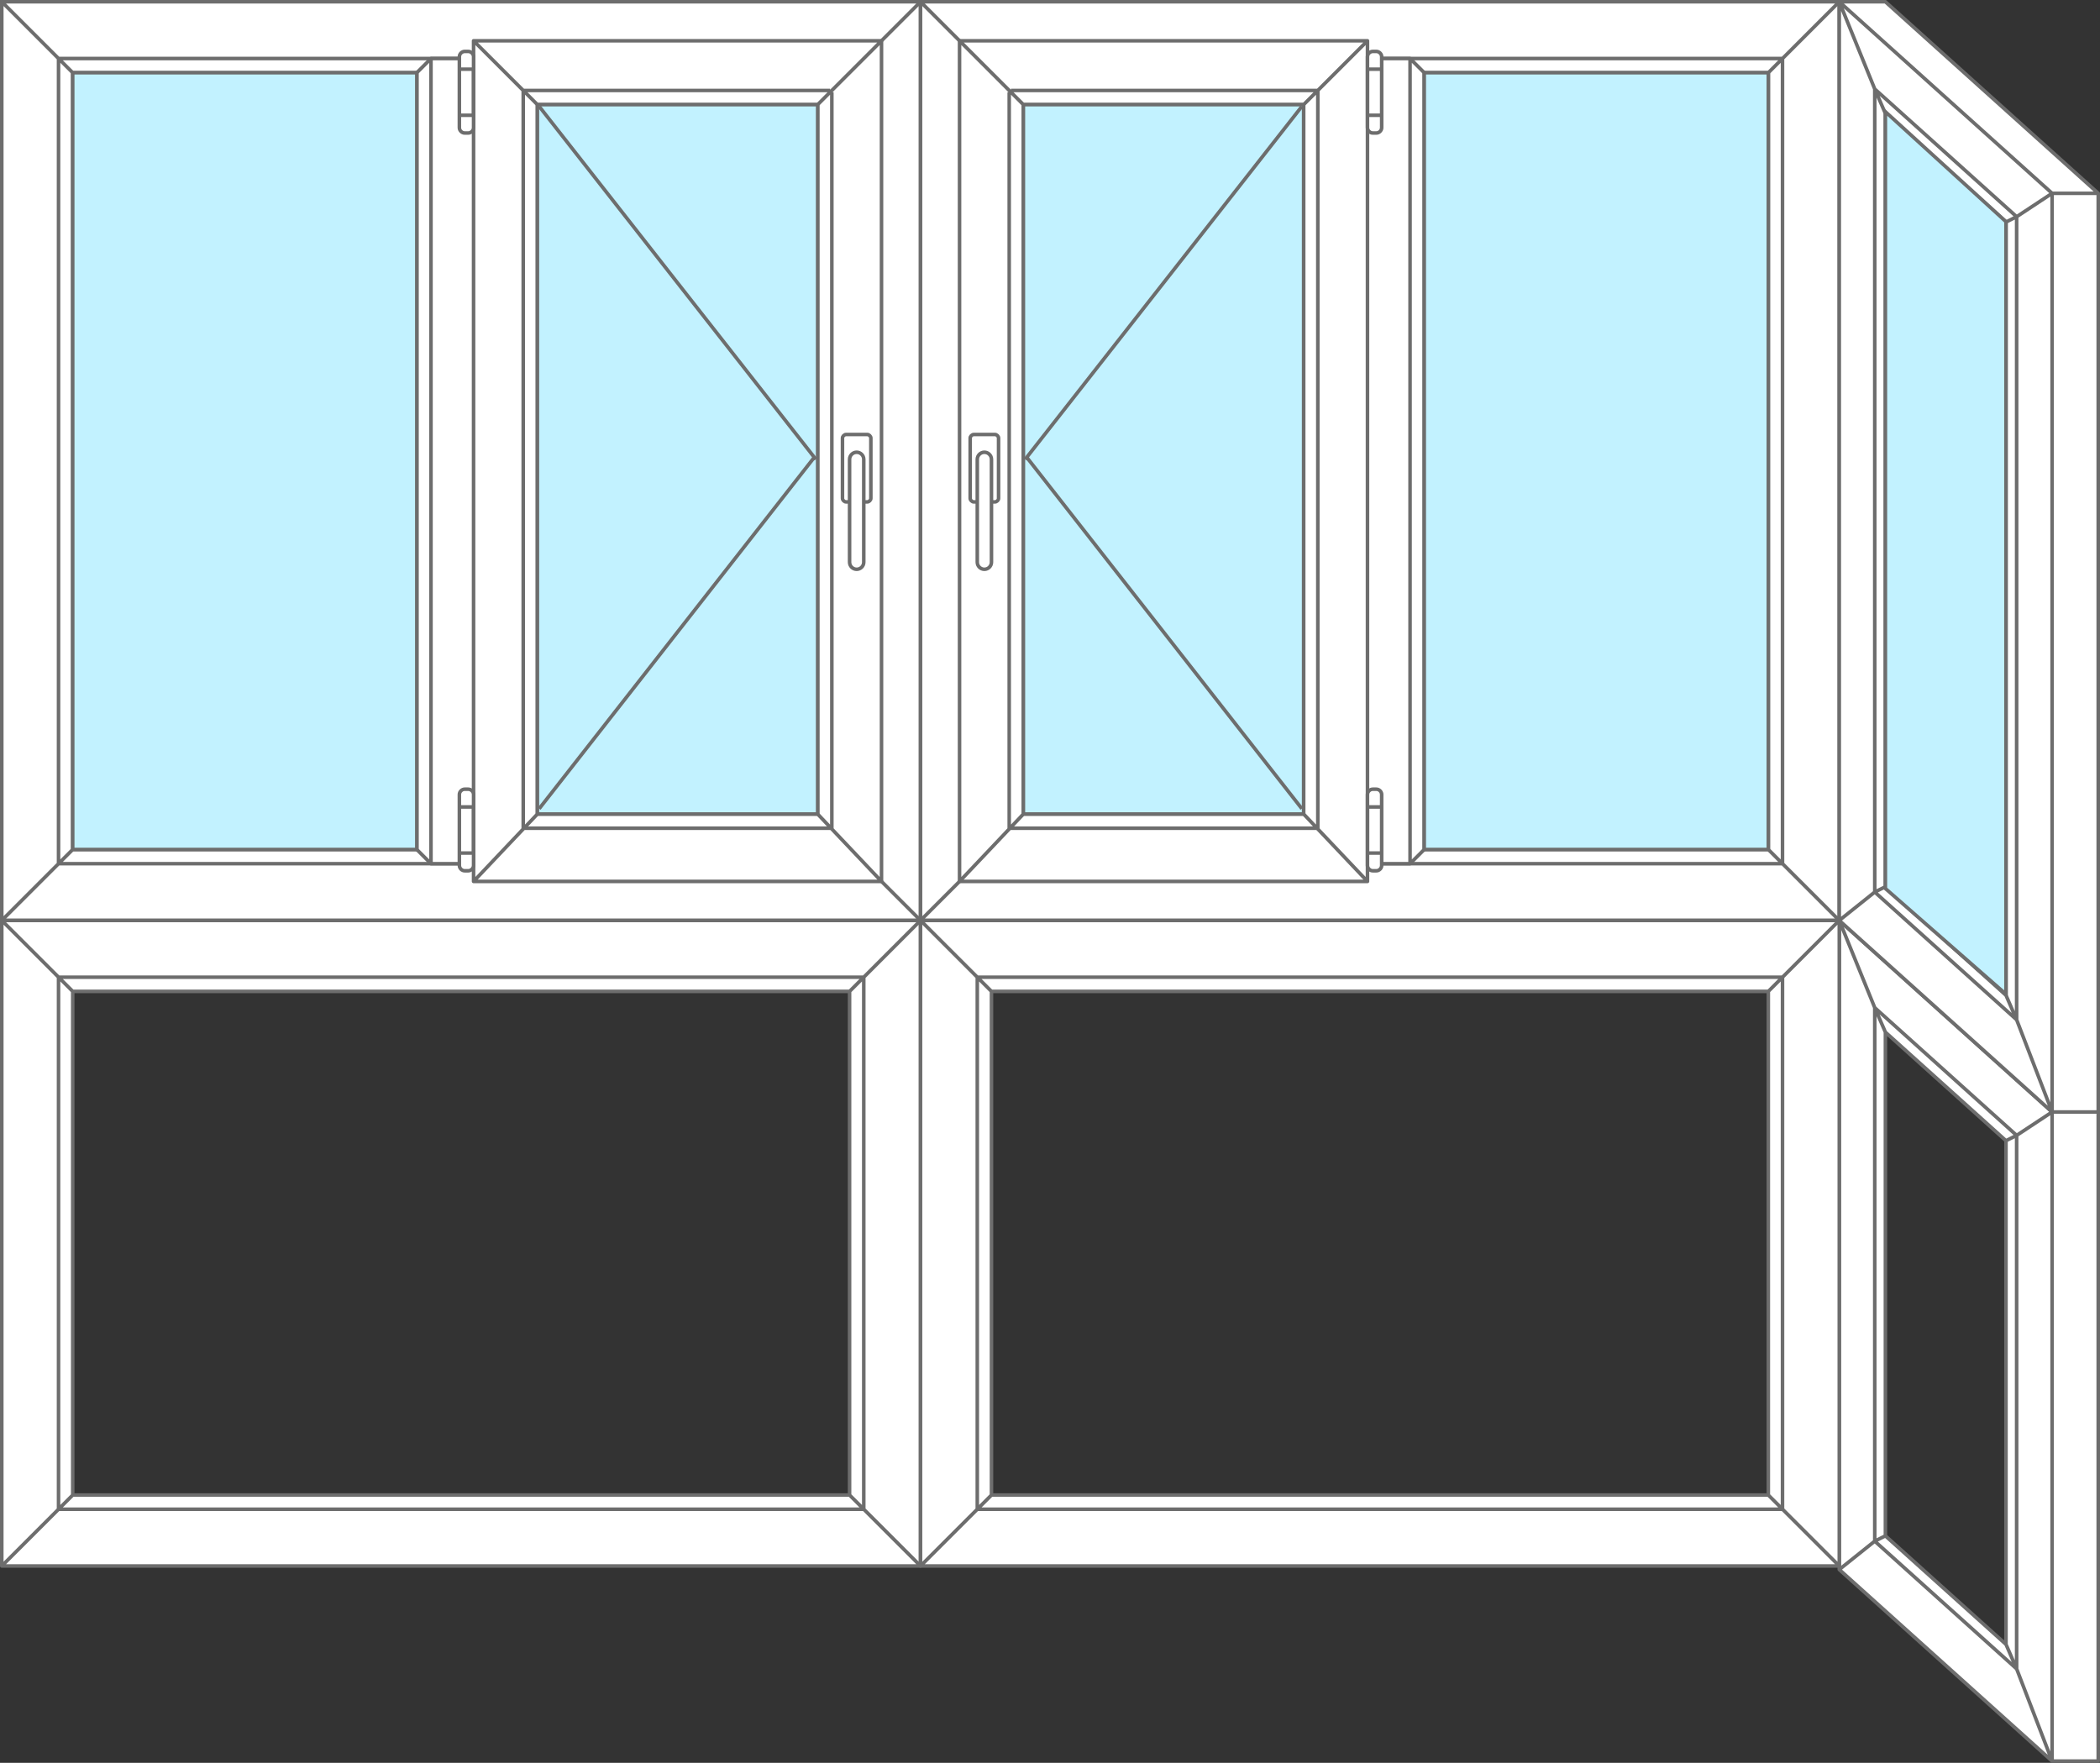 <?xml version="1.0" encoding="utf-8"?>
<!-- Generator: Adobe Illustrator 23.0.2, SVG Export Plug-In . SVG Version: 6.00 Build 0)  -->
<svg version="1.1" id="Слой_1" xmlns="http://www.w3.org/2000/svg" xmlns:xlink="http://www.w3.org/1999/xlink" x="0px" y="0px"
	 width="592px" height="497px" viewBox="0 0 592 497" style="enable-background:new 0 0 592 497;" xml:space="preserve">
<rect x="0" y="0" width="592" height="497" fill="#333333" stroke="none"/>
<style type="text/css">
	.st0{fill:#FFFFFF;stroke:#6D6D6D;stroke-linejoin:round;stroke-miterlimit:10;}
	.st1{fill:#FFFFFF;stroke:#6D6D6D;stroke-miterlimit:10;}
	.st2{fill:#FFFFFF;stroke:#6D6D6D;stroke-linecap:round;stroke-linejoin:round;stroke-miterlimit:10;}
	.st3{fill:#C2F2FF;stroke:#6D6D6D;stroke-miterlimit:10;}
	.st4{fill:none;stroke:#6D6D6D;stroke-miterlimit:10;}
</style>
<path class="st0" d="M578.5,496.5h13v-183h-13V496.5z M518.5,259.5h13l60,54h-13L518.5,259.5z M568.5,320.1l10-6.6v183l-10-26V320.1
	z M518.5,259.5l10,24.6v150.4l-10,8V259.5z M528.5,434.5l40,36l10,26l-60-54L528.5,434.5z M518.5,259.5l60,54l-10,6.6l-40-36
	L518.5,259.5z M528.5,284.1l40,36l-3,1.5l-34-30.6L528.5,284.1z M531.5,433l34,30.6l3,6.9l-40-36L531.5,433z M565.5,321.6l3-1.5
	v150.4l-3-6.9V321.6z M528.5,284.1l3,6.9v142l-3,1.5V284.1z"/>
<path class="st1" d="M259.5,259.5H0.5V0.5h259V259.5z M243.5,16.5h-227v227h227V16.5z M1,1l15.5,15.5 M16.5,243.5L1,259 M243,243
	l16,16 M243,17l16-16 M243.5,16.5v227 M16.5,243.5h227v-227h-227V243.5z M20.5,20.5h219v219h-219V20.5z M21,21l-4-4 M243.5,16.5
	L239,21 M21,239l-4,4 M239,239l4.5,4.5"/>
<path class="st1" d="M518.5,259.5h-259V0.5h259V259.5z M502.5,16.5h-227v227h227V16.5z M260,1l15.5,15.5 M275.5,243.5L260,259
	 M502,243l16,16 M502,17l16-16 M502.5,16.5v227 M275.5,243.5h227v-227h-227V243.5z M279.5,20.5h219v219h-219V20.5z M280,21l-4-4
	 M502.5,16.5L498,21 M280,239l-4,4 M498,239l4.5,4.5"/>
<path class="st0" d="M578.5,313.5h13v-259h-13V313.5z M518.5,0.5h13l60,54h-13L518.5,0.5z M568.5,61.1l10-6.6v259l-10-26V61.1z
	 M518.5,0.5l10,24.6v226.4l-10,8V0.5z M528.5,251.5l40,36l10,26l-60-54L528.5,251.5z M518.5,0.5l60,54l-10,6.6l-40-36L518.5,0.5z
	 M528.5,25.1l40,36l-3,1.5l-34-30.6L528.5,25.1z M531.5,250l34,30.6l3,6.9l-40-36L531.5,250z M565.5,62.6l3-1.5v226.4l-3-6.9V62.6z
	 M528.5,25.1l3,6.9v218l-3,1.5V25.1z"/>
<path class="st2" d="M117.5,20.5l4-4h17l4,4v219l-4,4h-17l-4-4V20.5z M121.5,243.5v-227 M138.5,243.5v-227"/>
<path class="st2" d="M376.5,20.5l4-4h17l4,4v219l-4,4h-17l-4-4V20.5z M380.5,243.5v-227 M397.5,243.5v-227"/>
<g id="stvorka_2_">
	<path class="st0" d="M248.5,11.5l-18,18v200l18,19V11.5z M133.5,11.5l18,18v200l-18,19V11.5z M151.5,29.5l-18-18h115l-18,18H151.5z
		 M230.5,229.5l18,19h-115l18-19H230.5z M234.5,233.5h-87 M234,25.5h-87 M147.5,25.5v208 M234.5,26v208"/>
	<path class="st1" d="M243.5,141.5h1c0.5,0,1-0.5,1-1v-17c0-0.5-0.5-1-1-1h-6c-0.5,0-1,0.5-1,1v17c0,0.5,0.5,1,1,1h1v-12
		c0-1.1,0.9-2,2-2s2,0.9,2,2V141.5z M241.5,160.5L241.5,160.5c-1.1,0-2-0.9-2-2v-29c0-1.1,0.9-2,2-2l0,0c1.1,0,2,0.9,2,2v29
		C243.5,159.6,242.6,160.5,241.5,160.5z"/>
	<path class="st1" d="M131,37.5h1c0.8,0,1.5-0.7,1.5-1.5V16c0-0.8-0.7-1.5-1.5-1.5h-1c-0.8,0-1.5,0.7-1.5,1.5v20
		C129.5,36.8,130.2,37.5,131,37.5z M129.5,19.5h4v13h-4V19.5z"/>
	<path class="st1" d="M131,245.5h1c0.8,0,1.5-0.7,1.5-1.5v-20c0-0.8-0.7-1.5-1.5-1.5h-1c-0.8,0-1.5,0.7-1.5,1.5v20
		C129.5,244.8,130.2,245.5,131,245.5z M129.5,227.5h4v13h-4V227.5z"/>
	<path class="st3" d="M151.5,229.5h79v-200h-79V229.5z"/>
</g>
<g id="stvorka_3_">
	<path class="st0" d="M270.5,11.5l18,18v200l-18,19V11.5z M385.5,11.5l-18,18v200l18,19V11.5z M367.5,29.5l18-18h-115l18,18H367.5z
		 M288.5,229.5l-18,19h115l-18-19H288.5z M284.5,233.5h87 M285,25.5h87 M371.5,25.5v208 M284.5,26v208"/>
	<path class="st1" d="M275.5,141.5h-1c-0.5,0-1-0.5-1-1v-17c0-0.5,0.5-1,1-1h6c0.5,0,1,0.5,1,1v17c0,0.5-0.5,1-1,1h-1v-12
		c0-1.1-0.9-2-2-2s-2,0.9-2,2V141.5z M277.5,160.5L277.5,160.5c1.1,0,2-0.9,2-2v-29c0-1.1-0.9-2-2-2l0,0c-1.1,0-2,0.9-2,2v29
		C275.5,159.6,276.4,160.5,277.5,160.5z"/>
	<path class="st1" d="M388,37.5h-1c-0.8,0-1.5-0.7-1.5-1.5V16c0-0.8,0.7-1.5,1.5-1.5h1c0.8,0,1.5,0.7,1.5,1.5v20
		C389.5,36.8,388.8,37.5,388,37.5z M389.5,19.5h-4v13h4V19.5z"/>
	<path class="st1" d="M388,245.5h-1c-0.8,0-1.5-0.7-1.5-1.5v-20c0-0.8,0.7-1.5,1.5-1.5h1c0.8,0,1.5,0.7,1.5,1.5v20
		C389.5,244.8,388.8,245.5,388,245.5z M389.5,227.5h-4v13h4V227.5z"/>
	<path class="st3" d="M367.5,229.5h-79v-200h79V229.5z"/>
</g>
<path class="st3" d="M20.5,239.5h97v-219h-97V239.5z"/>
<path class="st3" d="M401.5,239.5h97v-219h-97V239.5z"/>
<polygon class="st3" points="565.5,280.3 565.5,62.5 531.5,31.5 531.5,250.5 "/>
<path class="st2" d="M16.5,425.5l-16,16v-182l16,16V425.5z M259.5,259.5l-16,16v150l16,16V259.5z M259.5,259.5H0.5l16,16h227
	L259.5,259.5z M243.5,425.5h-227l-16,16h259L243.5,425.5z M239.5,421.5h-219l-4,4h227L239.5,421.5z M243.5,275.5h-227l4,4h219
	L243.5,275.5z M20.5,279.5l-4-4v150l4-4V279.5z M243.5,275.5l-4,4v142l4,4V275.5z"/>
<path class="st2" d="M275.5,425.5l-16,16v-182l16,16V425.5z M518.5,259.5l-16,16v150l16,16V259.5z M518.5,259.5h-259l16,16h227
	L518.5,259.5z M502.5,425.5h-227l-16,16h259L502.5,425.5z M498.5,421.5h-219l-4,4h227L498.5,421.5z M502.5,275.5h-227l4,4h219
	L502.5,275.5z M279.5,279.5l-4-4v150l4-4V279.5z M502.5,275.5l-4,4v142l4,4V275.5z"/>
<path id="полнор._откр._справа_1_" class="st4" d="M152,30l78,99.5 M152,228l77.5-99"/>
<path id="полнор._откр._справа_2_" class="st4" d="M367,30l-78,99.5 M367,228l-77.5-99"/>
</svg>
